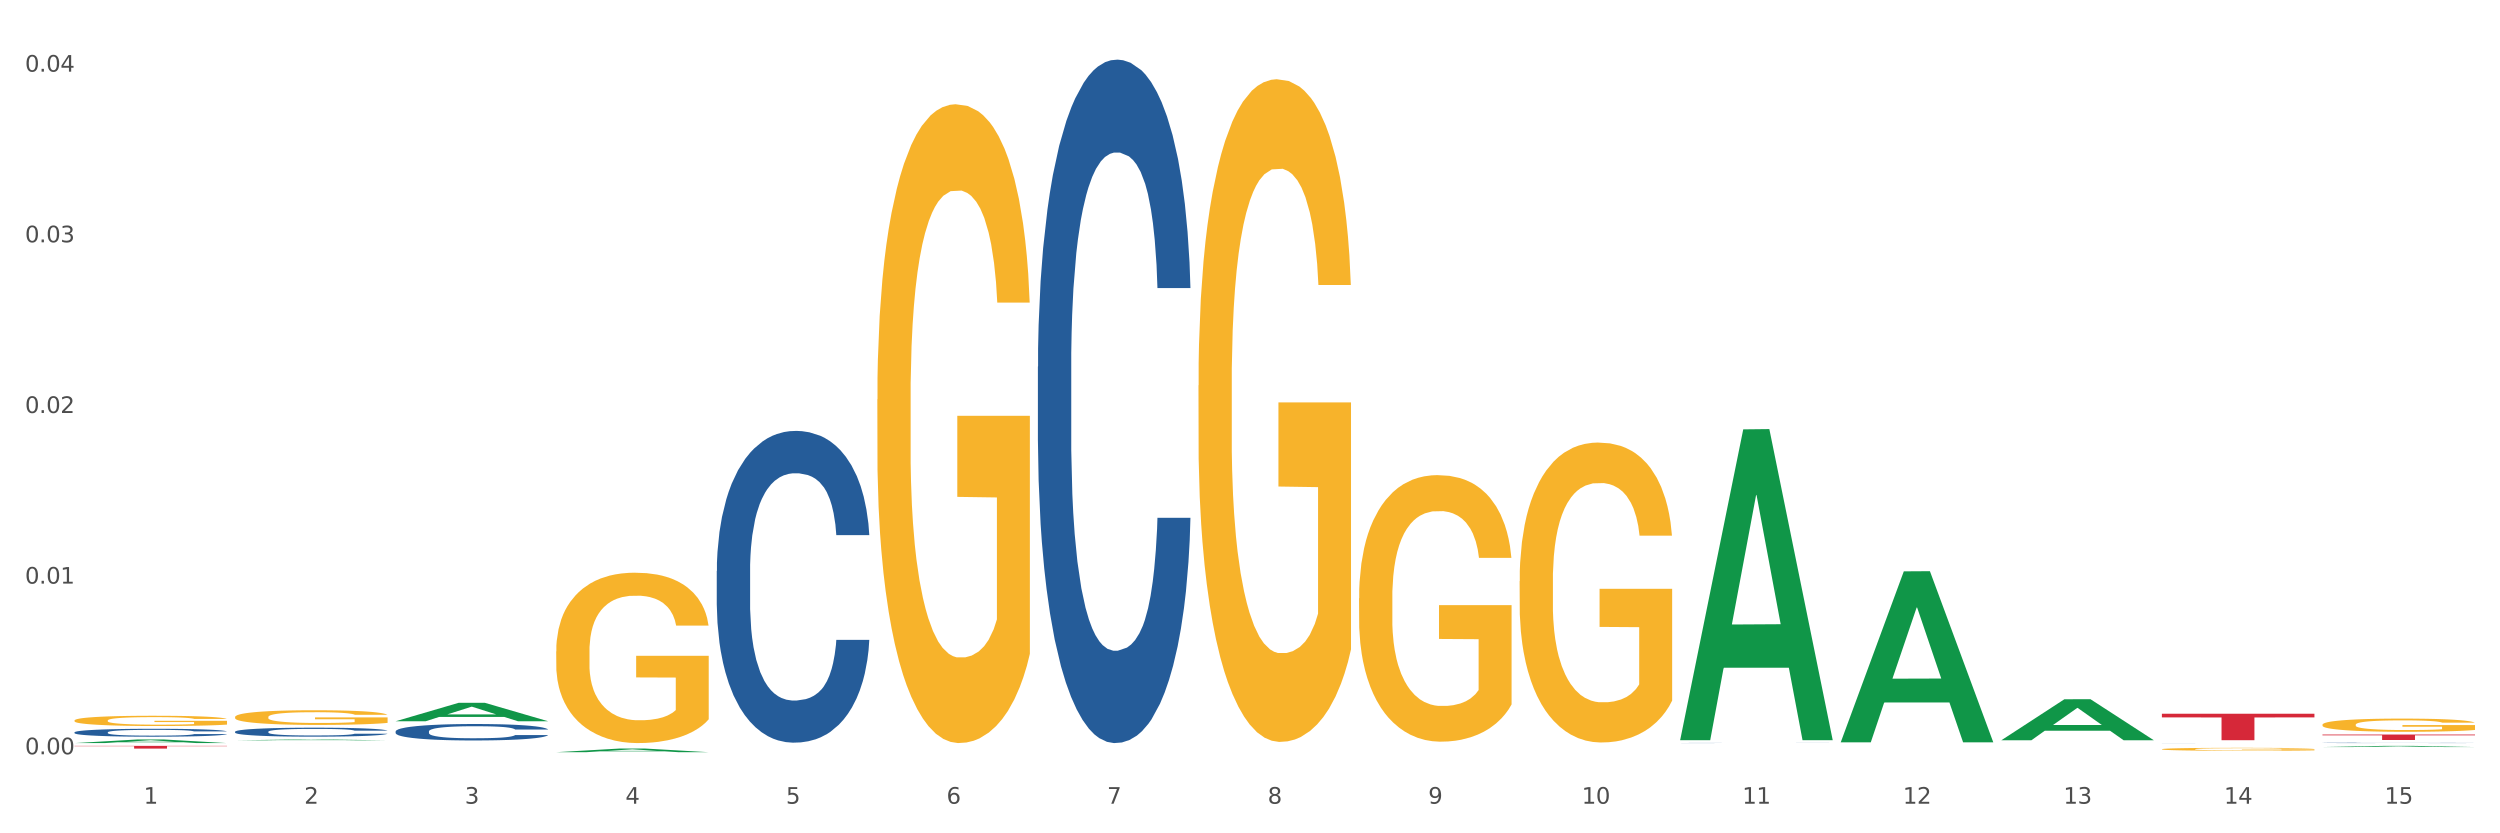 <?xml version="1.0" encoding="utf-8" standalone="no"?>
<!DOCTYPE svg PUBLIC "-//W3C//DTD SVG 1.1//EN"
  "http://www.w3.org/Graphics/SVG/1.1/DTD/svg11.dtd">
<svg xmlns:xlink="http://www.w3.org/1999/xlink" width="1080pt" height="360pt" viewBox="0 0 1080 360" xmlns="http://www.w3.org/2000/svg" version="1.1">
 <rect x="0" y="0" width="1080" height="360" fill="#333333" stroke="none"/>
 <defs>
  <style type="text/css">*{stroke-linejoin: round; stroke-linecap: butt}</style>
 </defs>
 <g id="figure_1">
  <g id="patch_1">
   <path d="M 0 360 
L 1080 360 
L 1080 0 
L 0 0 
z
" style="fill: #ffffff; stroke: #ffffff; stroke-linejoin: miter"/>
  </g>
  <g id="axes_1">
   <g id="matplotlib.axis_1">
    <g id="xtick_1">
     <g id="text_1">
      <!-- 1 -->
      <g style="fill: #4d4d4d" transform="translate(62.07 347.204) scale(0.096 -0.096)">
       <defs>
        <path id="DejaVuSans-31" d="M 794 531 
L 1825 531 
L 1825 4091 
L 703 3866 
L 703 4441 
L 1819 4666 
L 2450 4666 
L 2450 531 
L 3481 531 
L 3481 0 
L 794 0 
L 794 531 
z
" transform="scale(0.016)"/>
       </defs>
       <use xlink:href="#DejaVuSans-31"/>
      </g>
     </g>
    </g>
    <g id="xtick_2">
     <g id="text_2">
      <!-- 2 -->
      <g style="fill: #4d4d4d" transform="translate(131.436 347.204) scale(0.096 -0.096)">
       <defs>
        <path id="DejaVuSans-32" d="M 1228 531 
L 3431 531 
L 3431 0 
L 469 0 
L 469 531 
Q 828 903 1448 1529 
Q 2069 2156 2228 2338 
Q 2531 2678 2651 2914 
Q 2772 3150 2772 3378 
Q 2772 3750 2511 3984 
Q 2250 4219 1831 4219 
Q 1534 4219 1204 4116 
Q 875 4013 500 3803 
L 500 4441 
Q 881 4594 1212 4672 
Q 1544 4750 1819 4750 
Q 2544 4750 2975 4387 
Q 3406 4025 3406 3419 
Q 3406 3131 3298 2873 
Q 3191 2616 2906 2266 
Q 2828 2175 2409 1742 
Q 1991 1309 1228 531 
z
" transform="scale(0.016)"/>
       </defs>
       <use xlink:href="#DejaVuSans-32"/>
      </g>
     </g>
    </g>
    <g id="xtick_3">
     <g id="text_3">
      <!-- 3 -->
      <g style="fill: #4d4d4d" transform="translate(200.802 347.204) scale(0.096 -0.096)">
       <defs>
        <path id="DejaVuSans-33" d="M 2597 2516 
Q 3050 2419 3304 2112 
Q 3559 1806 3559 1356 
Q 3559 666 3084 287 
Q 2609 -91 1734 -91 
Q 1441 -91 1130 -33 
Q 819 25 488 141 
L 488 750 
Q 750 597 1062 519 
Q 1375 441 1716 441 
Q 2309 441 2620 675 
Q 2931 909 2931 1356 
Q 2931 1769 2642 2001 
Q 2353 2234 1838 2234 
L 1294 2234 
L 1294 2753 
L 1863 2753 
Q 2328 2753 2575 2939 
Q 2822 3125 2822 3475 
Q 2822 3834 2567 4026 
Q 2313 4219 1838 4219 
Q 1578 4219 1281 4162 
Q 984 4106 628 3988 
L 628 4550 
Q 988 4650 1302 4700 
Q 1616 4750 1894 4750 
Q 2613 4750 3031 4423 
Q 3450 4097 3450 3541 
Q 3450 3153 3228 2886 
Q 3006 2619 2597 2516 
z
" transform="scale(0.016)"/>
       </defs>
       <use xlink:href="#DejaVuSans-33"/>
      </g>
     </g>
    </g>
    <g id="xtick_4">
     <g id="text_4">
      <!-- 4 -->
      <g style="fill: #4d4d4d" transform="translate(270.169 347.204) scale(0.096 -0.096)">
       <defs>
        <path id="DejaVuSans-34" d="M 2419 4116 
L 825 1625 
L 2419 1625 
L 2419 4116 
z
M 2253 4666 
L 3047 4666 
L 3047 1625 
L 3713 1625 
L 3713 1100 
L 3047 1100 
L 3047 0 
L 2419 0 
L 2419 1100 
L 313 1100 
L 313 1709 
L 2253 4666 
z
" transform="scale(0.016)"/>
       </defs>
       <use xlink:href="#DejaVuSans-34"/>
      </g>
     </g>
    </g>
    <g id="xtick_5">
     <g id="text_5">
      <!-- 5 -->
      <g style="fill: #4d4d4d" transform="translate(339.535 347.204) scale(0.096 -0.096)">
       <defs>
        <path id="DejaVuSans-35" d="M 691 4666 
L 3169 4666 
L 3169 4134 
L 1269 4134 
L 1269 2991 
Q 1406 3038 1543 3061 
Q 1681 3084 1819 3084 
Q 2600 3084 3056 2656 
Q 3513 2228 3513 1497 
Q 3513 744 3044 326 
Q 2575 -91 1722 -91 
Q 1428 -91 1123 -41 
Q 819 9 494 109 
L 494 744 
Q 775 591 1075 516 
Q 1375 441 1709 441 
Q 2250 441 2565 725 
Q 2881 1009 2881 1497 
Q 2881 1984 2565 2268 
Q 2250 2553 1709 2553 
Q 1456 2553 1204 2497 
Q 953 2441 691 2322 
L 691 4666 
z
" transform="scale(0.016)"/>
       </defs>
       <use xlink:href="#DejaVuSans-35"/>
      </g>
     </g>
    </g>
    <g id="xtick_6">
     <g id="text_6">
      <!-- 6 -->
      <g style="fill: #4d4d4d" transform="translate(408.901 347.204) scale(0.096 -0.096)">
       <defs>
        <path id="DejaVuSans-36" d="M 2113 2584 
Q 1688 2584 1439 2293 
Q 1191 2003 1191 1497 
Q 1191 994 1439 701 
Q 1688 409 2113 409 
Q 2538 409 2786 701 
Q 3034 994 3034 1497 
Q 3034 2003 2786 2293 
Q 2538 2584 2113 2584 
z
M 3366 4563 
L 3366 3988 
Q 3128 4100 2886 4159 
Q 2644 4219 2406 4219 
Q 1781 4219 1451 3797 
Q 1122 3375 1075 2522 
Q 1259 2794 1537 2939 
Q 1816 3084 2150 3084 
Q 2853 3084 3261 2657 
Q 3669 2231 3669 1497 
Q 3669 778 3244 343 
Q 2819 -91 2113 -91 
Q 1303 -91 875 529 
Q 447 1150 447 2328 
Q 447 3434 972 4092 
Q 1497 4750 2381 4750 
Q 2619 4750 2861 4703 
Q 3103 4656 3366 4563 
z
" transform="scale(0.016)"/>
       </defs>
       <use xlink:href="#DejaVuSans-36"/>
      </g>
     </g>
    </g>
    <g id="xtick_7">
     <g id="text_7">
      <!-- 7 -->
      <g style="fill: #4d4d4d" transform="translate(478.267 347.204) scale(0.096 -0.096)">
       <defs>
        <path id="DejaVuSans-37" d="M 525 4666 
L 3525 4666 
L 3525 4397 
L 1831 0 
L 1172 0 
L 2766 4134 
L 525 4134 
L 525 4666 
z
" transform="scale(0.016)"/>
       </defs>
       <use xlink:href="#DejaVuSans-37"/>
      </g>
     </g>
    </g>
    <g id="xtick_8">
     <g id="text_8">
      <!-- 8 -->
      <g style="fill: #4d4d4d" transform="translate(547.634 347.204) scale(0.096 -0.096)">
       <defs>
        <path id="DejaVuSans-38" d="M 2034 2216 
Q 1584 2216 1326 1975 
Q 1069 1734 1069 1313 
Q 1069 891 1326 650 
Q 1584 409 2034 409 
Q 2484 409 2743 651 
Q 3003 894 3003 1313 
Q 3003 1734 2745 1975 
Q 2488 2216 2034 2216 
z
M 1403 2484 
Q 997 2584 770 2862 
Q 544 3141 544 3541 
Q 544 4100 942 4425 
Q 1341 4750 2034 4750 
Q 2731 4750 3128 4425 
Q 3525 4100 3525 3541 
Q 3525 3141 3298 2862 
Q 3072 2584 2669 2484 
Q 3125 2378 3379 2068 
Q 3634 1759 3634 1313 
Q 3634 634 3220 271 
Q 2806 -91 2034 -91 
Q 1263 -91 848 271 
Q 434 634 434 1313 
Q 434 1759 690 2068 
Q 947 2378 1403 2484 
z
M 1172 3481 
Q 1172 3119 1398 2916 
Q 1625 2713 2034 2713 
Q 2441 2713 2670 2916 
Q 2900 3119 2900 3481 
Q 2900 3844 2670 4047 
Q 2441 4250 2034 4250 
Q 1625 4250 1398 4047 
Q 1172 3844 1172 3481 
z
" transform="scale(0.016)"/>
       </defs>
       <use xlink:href="#DejaVuSans-38"/>
      </g>
     </g>
    </g>
    <g id="xtick_9">
     <g id="text_9">
      <!-- 9 -->
      <g style="fill: #4d4d4d" transform="translate(617 347.204) scale(0.096 -0.096)">
       <defs>
        <path id="DejaVuSans-39" d="M 703 97 
L 703 672 
Q 941 559 1184 500 
Q 1428 441 1663 441 
Q 2288 441 2617 861 
Q 2947 1281 2994 2138 
Q 2813 1869 2534 1725 
Q 2256 1581 1919 1581 
Q 1219 1581 811 2004 
Q 403 2428 403 3163 
Q 403 3881 828 4315 
Q 1253 4750 1959 4750 
Q 2769 4750 3195 4129 
Q 3622 3509 3622 2328 
Q 3622 1225 3098 567 
Q 2575 -91 1691 -91 
Q 1453 -91 1209 -44 
Q 966 3 703 97 
z
M 1959 2075 
Q 2384 2075 2632 2365 
Q 2881 2656 2881 3163 
Q 2881 3666 2632 3958 
Q 2384 4250 1959 4250 
Q 1534 4250 1286 3958 
Q 1038 3666 1038 3163 
Q 1038 2656 1286 2365 
Q 1534 2075 1959 2075 
z
" transform="scale(0.016)"/>
       </defs>
       <use xlink:href="#DejaVuSans-39"/>
      </g>
     </g>
    </g>
    <g id="xtick_10">
     <g id="text_10">
      <!-- 10 -->
      <g style="fill: #4d4d4d" transform="translate(683.312 347.204) scale(0.096 -0.096)">
       <defs>
        <path id="DejaVuSans-30" d="M 2034 4250 
Q 1547 4250 1301 3770 
Q 1056 3291 1056 2328 
Q 1056 1369 1301 889 
Q 1547 409 2034 409 
Q 2525 409 2770 889 
Q 3016 1369 3016 2328 
Q 3016 3291 2770 3770 
Q 2525 4250 2034 4250 
z
M 2034 4750 
Q 2819 4750 3233 4129 
Q 3647 3509 3647 2328 
Q 3647 1150 3233 529 
Q 2819 -91 2034 -91 
Q 1250 -91 836 529 
Q 422 1150 422 2328 
Q 422 3509 836 4129 
Q 1250 4750 2034 4750 
z
" transform="scale(0.016)"/>
       </defs>
       <use xlink:href="#DejaVuSans-31"/>
       <use xlink:href="#DejaVuSans-30" transform="translate(63.623 0)"/>
      </g>
     </g>
    </g>
    <g id="xtick_11">
     <g id="text_11">
      <!-- 11 -->
      <g style="fill: #4d4d4d" transform="translate(752.678 347.204) scale(0.096 -0.096)">
       <use xlink:href="#DejaVuSans-31"/>
       <use xlink:href="#DejaVuSans-31" transform="translate(63.623 0)"/>
      </g>
     </g>
    </g>
    <g id="xtick_12">
     <g id="text_12">
      <!-- 12 -->
      <g style="fill: #4d4d4d" transform="translate(822.044 347.204) scale(0.096 -0.096)">
       <use xlink:href="#DejaVuSans-31"/>
       <use xlink:href="#DejaVuSans-32" transform="translate(63.623 0)"/>
      </g>
     </g>
    </g>
    <g id="xtick_13">
     <g id="text_13">
      <!-- 13 -->
      <g style="fill: #4d4d4d" transform="translate(891.411 347.204) scale(0.096 -0.096)">
       <use xlink:href="#DejaVuSans-31"/>
       <use xlink:href="#DejaVuSans-33" transform="translate(63.623 0)"/>
      </g>
     </g>
    </g>
    <g id="xtick_14">
     <g id="text_14">
      <!-- 14 -->
      <g style="fill: #4d4d4d" transform="translate(960.777 347.204) scale(0.096 -0.096)">
       <use xlink:href="#DejaVuSans-31"/>
       <use xlink:href="#DejaVuSans-34" transform="translate(63.623 0)"/>
      </g>
     </g>
    </g>
    <g id="xtick_15">
     <g id="text_15">
      <!-- 15 -->
      <g style="fill: #4d4d4d" transform="translate(1030.143 347.204) scale(0.096 -0.096)">
       <use xlink:href="#DejaVuSans-31"/>
       <use xlink:href="#DejaVuSans-35" transform="translate(63.623 0)"/>
      </g>
     </g>
    </g>
    <g id="xtick_16"/>
    <g id="xtick_17"/>
    <g id="xtick_18"/>
    <g id="xtick_19"/>
    <g id="xtick_20"/>
    <g id="xtick_21"/>
    <g id="xtick_22"/>
    <g id="xtick_23"/>
    <g id="xtick_24"/>
    <g id="xtick_25"/>
    <g id="xtick_26"/>
    <g id="xtick_27"/>
    <g id="xtick_28"/>
    <g id="xtick_29"/>
   </g>
   <g id="matplotlib.axis_2">
    <g id="ytick_1">
     <g id="text_16">
      <!-- 0.00 -->
      <g style="fill: #4d4d4d" transform="translate(10.8 325.851) scale(0.096 -0.096)">
       <defs>
        <path id="DejaVuSans-2e" d="M 684 794 
L 1344 794 
L 1344 0 
L 684 0 
L 684 794 
z
" transform="scale(0.016)"/>
       </defs>
       <use xlink:href="#DejaVuSans-30"/>
       <use xlink:href="#DejaVuSans-2e" transform="translate(63.623 0)"/>
       <use xlink:href="#DejaVuSans-30" transform="translate(95.41 0)"/>
       <use xlink:href="#DejaVuSans-30" transform="translate(159.033 0)"/>
      </g>
     </g>
    </g>
    <g id="ytick_2">
     <g id="text_17">
      <!-- 0.01 -->
      <g style="fill: #4d4d4d" transform="translate(10.8 252.128) scale(0.096 -0.096)">
       <use xlink:href="#DejaVuSans-30"/>
       <use xlink:href="#DejaVuSans-2e" transform="translate(63.623 0)"/>
       <use xlink:href="#DejaVuSans-30" transform="translate(95.41 0)"/>
       <use xlink:href="#DejaVuSans-31" transform="translate(159.033 0)"/>
      </g>
     </g>
    </g>
    <g id="ytick_3">
     <g id="text_18">
      <!-- 0.02 -->
      <g style="fill: #4d4d4d" transform="translate(10.8 178.405) scale(0.096 -0.096)">
       <use xlink:href="#DejaVuSans-30"/>
       <use xlink:href="#DejaVuSans-2e" transform="translate(63.623 0)"/>
       <use xlink:href="#DejaVuSans-30" transform="translate(95.41 0)"/>
       <use xlink:href="#DejaVuSans-32" transform="translate(159.033 0)"/>
      </g>
     </g>
    </g>
    <g id="ytick_4">
     <g id="text_19">
      <!-- 0.03 -->
      <g style="fill: #4d4d4d" transform="translate(10.8 104.682) scale(0.096 -0.096)">
       <use xlink:href="#DejaVuSans-30"/>
       <use xlink:href="#DejaVuSans-2e" transform="translate(63.623 0)"/>
       <use xlink:href="#DejaVuSans-30" transform="translate(95.41 0)"/>
       <use xlink:href="#DejaVuSans-33" transform="translate(159.033 0)"/>
      </g>
     </g>
    </g>
    <g id="ytick_5">
     <g id="text_20">
      <!-- 0.04 -->
      <g style="fill: #4d4d4d" transform="translate(10.8 30.958) scale(0.096 -0.096)">
       <use xlink:href="#DejaVuSans-30"/>
       <use xlink:href="#DejaVuSans-2e" transform="translate(63.623 0)"/>
       <use xlink:href="#DejaVuSans-30" transform="translate(95.41 0)"/>
       <use xlink:href="#DejaVuSans-34" transform="translate(159.033 0)"/>
      </g>
     </g>
    </g>
    <g id="ytick_6"/>
    <g id="ytick_7"/>
    <g id="ytick_8"/>
    <g id="ytick_9"/>
   </g>
   <g id="PolyCollection_1">
    <path d="M 32.175 321.015 
L 32.243 321.014 
L 59.417 319.445 
L 70.695 319.444 
L 98.073 321.018 
L 85.029 321.018 
L 79.119 320.651 
L 51.061 320.651 
L 50.857 320.657 
L 45.151 321.018 
L 32.175 321.018 
L 32.175 321.015 
L 54.594 320.433 
L 75.586 320.431 
L 65.192 319.779 
L 65.056 319.776 
L 64.92 319.781 
L 54.526 320.431 
L 54.594 320.433 
L 32.175 321.015 
z
" clip-path="url(#p428cc82f55)" style="fill: #109648"/>
    <path d="M 309.64 246.665 
L 309.718 246.542 
L 309.718 243.098 
L 309.951 238.424 
L 310.808 229.813 
L 311.899 223.294 
L 313.768 215.668 
L 314.781 212.47 
L 316.105 208.902 
L 318.831 203.121 
L 321.947 198.201 
L 324.128 195.495 
L 325.764 193.773 
L 329.425 190.698 
L 331.528 189.344 
L 333.709 188.237 
L 335.578 187.499 
L 338.694 186.638 
L 341.187 186.269 
L 344.069 186.146 
L 346.484 186.269 
L 349.677 186.761 
L 354.351 188.237 
L 356.142 189.098 
L 358.557 190.575 
L 361.05 192.543 
L 363.075 194.511 
L 365.412 197.34 
L 367.826 201.03 
L 370.163 205.704 
L 371.799 210.009 
L 373.123 214.561 
L 374.291 220.096 
L 375.148 226.123 
L 375.538 231.167 
L 361.283 231.167 
L 360.894 226.615 
L 360.115 221.695 
L 359.336 218.374 
L 358.479 215.668 
L 357.155 212.593 
L 355.987 210.625 
L 354.039 208.287 
L 352.248 206.811 
L 350.768 205.95 
L 348.976 205.212 
L 345.159 204.474 
L 342.433 204.474 
L 340.719 204.72 
L 338.616 205.335 
L 336.825 206.196 
L 334.722 207.672 
L 333.086 209.271 
L 331.45 211.363 
L 330.515 212.839 
L 329.113 215.545 
L 328.179 217.759 
L 326.932 221.572 
L 326.231 224.278 
L 324.985 231.29 
L 324.44 236.456 
L 324.206 240.023 
L 324.05 243.959 
L 324.05 263.148 
L 324.518 271.759 
L 324.907 275.449 
L 325.53 279.631 
L 326.699 285.043 
L 328.412 290.332 
L 330.204 294.146 
L 331.684 296.483 
L 333.086 298.205 
L 334.488 299.558 
L 336.202 300.788 
L 337.604 301.526 
L 339.707 302.264 
L 342.199 302.633 
L 344.147 302.633 
L 348.119 302.018 
L 349.911 301.403 
L 351.624 300.542 
L 353.494 299.189 
L 354.974 297.713 
L 355.831 296.606 
L 357.233 294.269 
L 358.323 291.809 
L 359.258 288.979 
L 359.881 286.519 
L 360.582 282.829 
L 361.127 278.647 
L 361.283 276.433 
L 375.538 276.433 
L 375.226 280.861 
L 374.681 285.166 
L 373.59 290.948 
L 372.734 294.269 
L 371.409 298.328 
L 370.007 301.772 
L 368.06 305.585 
L 366.268 308.414 
L 364.399 310.875 
L 362.374 313.089 
L 358.713 316.164 
L 357.389 317.025 
L 354.584 318.501 
L 352.403 319.362 
L 349.21 320.223 
L 345.938 320.715 
L 342.511 320.838 
L 339.473 320.592 
L 336.124 319.854 
L 334.021 319.116 
L 331.684 318.009 
L 328.957 316.287 
L 326.387 314.196 
L 323.972 311.736 
L 321.713 308.906 
L 319.61 305.708 
L 316.884 300.419 
L 314.859 295.253 
L 313.379 290.456 
L 312.366 286.396 
L 311.354 281.23 
L 310.808 277.663 
L 309.951 269.052 
L 309.64 261.057 
L 309.64 246.665 
z
" clip-path="url(#p428cc82f55)" style="fill: #255c99"/>
    <path d="M 170.907 315.965 
L 170.985 315.959 
L 170.985 315.777 
L 171.219 315.53 
L 172.076 315.076 
L 173.166 314.731 
L 175.036 314.329 
L 176.048 314.16 
L 177.373 313.972 
L 180.099 313.666 
L 183.215 313.407 
L 185.396 313.264 
L 187.031 313.173 
L 190.692 313.01 
L 192.796 312.939 
L 194.977 312.881 
L 196.846 312.842 
L 199.962 312.796 
L 202.454 312.777 
L 205.336 312.77 
L 207.751 312.777 
L 210.945 312.803 
L 215.618 312.881 
L 217.41 312.926 
L 219.825 313.004 
L 222.317 313.108 
L 224.342 313.212 
L 226.679 313.361 
L 229.094 313.556 
L 231.431 313.803 
L 233.066 314.03 
L 234.391 314.27 
L 235.559 314.563 
L 236.416 314.881 
L 236.805 315.147 
L 222.551 315.147 
L 222.161 314.907 
L 221.382 314.647 
L 220.604 314.472 
L 219.747 314.329 
L 218.422 314.166 
L 217.254 314.062 
L 215.307 313.939 
L 213.515 313.861 
L 212.035 313.816 
L 210.244 313.777 
L 206.427 313.738 
L 203.701 313.738 
L 201.987 313.751 
L 199.884 313.783 
L 198.092 313.829 
L 195.989 313.907 
L 194.353 313.991 
L 192.718 314.101 
L 191.783 314.179 
L 190.381 314.322 
L 189.446 314.439 
L 188.2 314.64 
L 187.499 314.783 
L 186.252 315.153 
L 185.707 315.426 
L 185.474 315.615 
L 185.318 315.822 
L 185.318 316.835 
L 185.785 317.29 
L 186.175 317.485 
L 186.798 317.706 
L 187.966 317.991 
L 189.68 318.271 
L 191.471 318.472 
L 192.951 318.595 
L 194.353 318.686 
L 195.755 318.758 
L 197.469 318.823 
L 198.871 318.862 
L 200.974 318.9 
L 203.467 318.92 
L 205.414 318.92 
L 209.387 318.887 
L 211.178 318.855 
L 212.892 318.81 
L 214.761 318.738 
L 216.241 318.66 
L 217.098 318.602 
L 218.5 318.478 
L 219.591 318.348 
L 220.526 318.199 
L 221.149 318.069 
L 221.85 317.874 
L 222.395 317.654 
L 222.551 317.537 
L 236.805 317.537 
L 236.494 317.771 
L 235.949 317.998 
L 234.858 318.303 
L 234.001 318.478 
L 232.677 318.693 
L 231.275 318.875 
L 229.328 319.076 
L 227.536 319.225 
L 225.667 319.355 
L 223.641 319.472 
L 219.98 319.634 
L 218.656 319.68 
L 215.852 319.758 
L 213.671 319.803 
L 210.477 319.849 
L 207.206 319.875 
L 203.779 319.881 
L 200.741 319.868 
L 197.391 319.829 
L 195.288 319.79 
L 192.951 319.732 
L 190.225 319.641 
L 187.655 319.53 
L 185.24 319.401 
L 182.981 319.251 
L 180.878 319.082 
L 178.152 318.803 
L 176.126 318.53 
L 174.646 318.277 
L 173.634 318.063 
L 172.621 317.79 
L 172.076 317.602 
L 171.219 317.147 
L 170.907 316.725 
L 170.907 315.965 
z
" clip-path="url(#p428cc82f55)" style="fill: #255c99"/>
    <path d="M 101.541 316.104 
L 101.619 316.1 
L 101.619 316.001 
L 101.853 315.866 
L 102.71 315.617 
L 103.8 315.428 
L 105.67 315.208 
L 106.682 315.116 
L 108.006 315.013 
L 110.733 314.846 
L 113.848 314.704 
L 116.029 314.625 
L 117.665 314.576 
L 121.326 314.487 
L 123.429 314.448 
L 125.61 314.416 
L 127.48 314.394 
L 130.595 314.37 
L 133.088 314.359 
L 135.97 314.355 
L 138.385 314.359 
L 141.578 314.373 
L 146.252 314.416 
L 148.044 314.441 
L 150.458 314.483 
L 152.951 314.54 
L 154.976 314.597 
L 157.313 314.679 
L 159.728 314.785 
L 162.064 314.92 
L 163.7 315.045 
L 165.024 315.176 
L 166.193 315.336 
L 167.05 315.51 
L 167.439 315.656 
L 153.185 315.656 
L 152.795 315.524 
L 152.016 315.382 
L 151.237 315.286 
L 150.38 315.208 
L 149.056 315.119 
L 147.888 315.062 
L 145.941 314.995 
L 144.149 314.952 
L 142.669 314.927 
L 140.877 314.906 
L 137.061 314.885 
L 134.334 314.885 
L 132.621 314.892 
L 130.518 314.91 
L 128.726 314.935 
L 126.623 314.977 
L 124.987 315.023 
L 123.351 315.084 
L 122.417 315.126 
L 121.015 315.205 
L 120.08 315.269 
L 118.834 315.379 
L 118.133 315.457 
L 116.886 315.659 
L 116.341 315.809 
L 116.107 315.912 
L 115.952 316.025 
L 115.952 316.58 
L 116.419 316.828 
L 116.808 316.935 
L 117.431 317.056 
L 118.6 317.212 
L 120.314 317.365 
L 122.105 317.475 
L 123.585 317.543 
L 124.987 317.592 
L 126.389 317.632 
L 128.103 317.667 
L 129.505 317.688 
L 131.608 317.71 
L 134.101 317.72 
L 136.048 317.72 
L 140.021 317.703 
L 141.812 317.685 
L 143.526 317.66 
L 145.395 317.621 
L 146.875 317.578 
L 147.732 317.546 
L 149.134 317.479 
L 150.225 317.408 
L 151.159 317.326 
L 151.783 317.255 
L 152.484 317.148 
L 153.029 317.027 
L 153.185 316.964 
L 167.439 316.964 
L 167.128 317.091 
L 166.582 317.216 
L 165.492 317.383 
L 164.635 317.479 
L 163.311 317.596 
L 161.909 317.695 
L 159.961 317.806 
L 158.17 317.887 
L 156.3 317.958 
L 154.275 318.022 
L 150.614 318.111 
L 149.29 318.136 
L 146.486 318.179 
L 144.305 318.204 
L 141.111 318.229 
L 137.84 318.243 
L 134.412 318.246 
L 131.374 318.239 
L 128.025 318.218 
L 125.922 318.197 
L 123.585 318.165 
L 120.859 318.115 
L 118.288 318.054 
L 115.874 317.983 
L 113.615 317.902 
L 111.512 317.809 
L 108.785 317.656 
L 106.76 317.507 
L 105.28 317.369 
L 104.267 317.251 
L 103.255 317.102 
L 102.71 316.999 
L 101.853 316.75 
L 101.541 316.519 
L 101.541 316.104 
z
" clip-path="url(#p428cc82f55)" style="fill: #255c99"/>
    <path d="M 32.175 316.371 
L 32.253 316.367 
L 32.253 316.28 
L 32.487 316.161 
L 33.343 315.942 
L 34.434 315.776 
L 36.303 315.582 
L 37.316 315.5 
L 38.64 315.41 
L 41.366 315.263 
L 44.482 315.137 
L 46.663 315.069 
L 48.299 315.025 
L 51.96 314.947 
L 54.063 314.912 
L 56.244 314.884 
L 58.114 314.865 
L 61.229 314.843 
L 63.722 314.834 
L 66.604 314.831 
L 69.019 314.834 
L 72.212 314.846 
L 76.886 314.884 
L 78.677 314.906 
L 81.092 314.943 
L 83.585 314.993 
L 85.61 315.044 
L 87.947 315.116 
L 90.361 315.209 
L 92.698 315.328 
L 94.334 315.438 
L 95.658 315.554 
L 96.827 315.695 
L 97.683 315.848 
L 98.073 315.976 
L 83.818 315.976 
L 83.429 315.86 
L 82.65 315.735 
L 81.871 315.651 
L 81.014 315.582 
L 79.69 315.504 
L 78.522 315.454 
L 76.574 315.394 
L 74.783 315.357 
L 73.303 315.335 
L 71.511 315.316 
L 67.694 315.297 
L 64.968 315.297 
L 63.255 315.303 
L 61.151 315.319 
L 59.36 315.341 
L 57.257 315.378 
L 55.621 315.419 
L 53.985 315.472 
L 53.05 315.51 
L 51.648 315.579 
L 50.714 315.635 
L 49.467 315.732 
L 48.766 315.801 
L 47.52 315.979 
L 46.975 316.111 
L 46.741 316.202 
L 46.585 316.302 
L 46.585 316.79 
L 47.053 317.009 
L 47.442 317.103 
L 48.065 317.209 
L 49.234 317.347 
L 50.947 317.482 
L 52.739 317.579 
L 54.219 317.638 
L 55.621 317.682 
L 57.023 317.716 
L 58.737 317.748 
L 60.139 317.766 
L 62.242 317.785 
L 64.734 317.795 
L 66.682 317.795 
L 70.654 317.779 
L 72.446 317.763 
L 74.16 317.741 
L 76.029 317.707 
L 77.509 317.669 
L 78.366 317.641 
L 79.768 317.582 
L 80.858 317.519 
L 81.793 317.447 
L 82.416 317.385 
L 83.117 317.291 
L 83.663 317.184 
L 83.818 317.128 
L 98.073 317.128 
L 97.761 317.241 
L 97.216 317.35 
L 96.126 317.497 
L 95.269 317.582 
L 93.945 317.685 
L 92.542 317.773 
L 90.595 317.87 
L 88.804 317.942 
L 86.934 318.004 
L 84.909 318.061 
L 81.248 318.139 
L 79.924 318.161 
L 77.12 318.198 
L 74.939 318.22 
L 71.745 318.242 
L 68.473 318.255 
L 65.046 318.258 
L 62.008 318.252 
L 58.659 318.233 
L 56.556 318.214 
L 54.219 318.186 
L 51.493 318.142 
L 48.922 318.089 
L 46.507 318.026 
L 44.248 317.954 
L 42.145 317.873 
L 39.419 317.738 
L 37.394 317.607 
L 35.914 317.485 
L 34.901 317.381 
L 33.889 317.25 
L 33.343 317.159 
L 32.487 316.94 
L 32.175 316.737 
L 32.175 316.371 
z
" clip-path="url(#p428cc82f55)" style="fill: #255c99"/>
    <path d="M 240.274 281.418 
L 240.351 281.351 
L 240.351 278.931 
L 240.507 276.847 
L 241.285 271.805 
L 242.452 267.638 
L 243.308 265.419 
L 244.164 263.604 
L 245.175 261.79 
L 246.42 259.907 
L 248.676 257.151 
L 250.077 255.74 
L 251.788 254.261 
L 254.9 252.11 
L 257.157 250.9 
L 259.491 249.891 
L 263.303 248.681 
L 265.793 248.144 
L 268.438 247.74 
L 271.628 247.471 
L 274.04 247.404 
L 279.33 247.606 
L 283.843 248.211 
L 286.021 248.681 
L 288.822 249.488 
L 290.3 250.026 
L 292.712 251.101 
L 295.202 252.513 
L 296.913 253.723 
L 299.481 256.009 
L 301.426 258.294 
L 303.215 261.117 
L 304.149 263.067 
L 304.849 264.882 
L 305.471 266.966 
L 306.094 270.259 
L 292.089 270.259 
L 291.545 267.907 
L 290.689 265.688 
L 289.444 263.537 
L 288.355 262.193 
L 286.488 260.512 
L 284.776 259.437 
L 282.987 258.63 
L 280.808 257.958 
L 279.097 257.622 
L 276.685 257.353 
L 271.939 257.42 
L 268.749 257.958 
L 266.571 258.63 
L 265.17 259.235 
L 263.925 259.907 
L 262.525 260.848 
L 260.891 262.26 
L 259.724 263.537 
L 258.557 265.151 
L 257.623 266.764 
L 256.768 268.646 
L 256.067 270.663 
L 255.523 272.747 
L 255.056 275.301 
L 254.667 279.536 
L 254.667 288.745 
L 254.823 290.829 
L 255.212 293.585 
L 255.678 295.669 
L 256.456 298.156 
L 257.157 299.837 
L 258.479 302.257 
L 259.957 304.273 
L 261.124 305.55 
L 262.291 306.626 
L 264.314 308.105 
L 266.571 309.315 
L 268.516 310.054 
L 271.161 310.726 
L 272.95 310.995 
L 274.506 311.13 
L 278.319 311.13 
L 281.042 310.928 
L 284.076 310.458 
L 286.41 309.853 
L 288.355 309.113 
L 290.533 307.903 
L 291.934 306.76 
L 291.934 292.711 
L 274.818 292.644 
L 274.818 283.3 
L 306.172 283.3 
L 306.172 310.726 
L 304.849 312.138 
L 303.371 313.415 
L 301.815 314.558 
L 299.481 315.97 
L 296.68 317.314 
L 294.19 318.255 
L 291.545 319.062 
L 288.433 319.801 
L 284.387 320.474 
L 281.897 320.742 
L 278.785 320.944 
L 275.129 321.011 
L 271.939 320.877 
L 268.827 320.541 
L 265.559 319.936 
L 262.369 319.062 
L 259.957 318.188 
L 257.546 317.112 
L 254.978 315.701 
L 252.955 314.356 
L 251.399 313.146 
L 249.688 311.6 
L 247.82 309.584 
L 246.42 307.769 
L 245.175 305.887 
L 243.853 303.467 
L 242.919 301.383 
L 241.985 298.761 
L 241.441 296.812 
L 240.818 293.787 
L 240.351 289.552 
L 240.274 281.418 
z
" clip-path="url(#p428cc82f55)" style="fill: #f7b32b"/>
    <path d="M 32.175 322.204 
L 98.073 322.204 
L 98.073 322.37 
L 72.151 322.371 
L 72.151 323.401 
L 57.941 323.401 
L 57.941 322.371 
L 32.175 322.37 
L 32.175 322.205 
L 32.175 322.204 
z
" clip-path="url(#p428cc82f55)" style="fill: #d62839"/>
    <path d="M 101.541 321.014 
L 167.439 321.014 
L 167.439 321.015 
L 141.517 321.015 
L 141.517 321.018 
L 127.307 321.018 
L 127.307 321.015 
L 101.541 321.015 
L 101.541 321.014 
L 101.541 321.014 
z
" clip-path="url(#p428cc82f55)" style="fill: #d62839"/>
    <path d="M 933.936 308.334 
L 999.834 308.334 
L 999.834 309.924 
L 973.912 309.935 
L 973.912 319.78 
L 959.702 319.78 
L 959.702 309.935 
L 933.936 309.924 
L 933.936 308.345 
L 933.936 308.334 
z
" clip-path="url(#p428cc82f55)" style="fill: #d62839"/>
    <path d="M 1003.302 317.326 
L 1069.2 317.326 
L 1069.2 317.652 
L 1043.278 317.654 
L 1043.278 319.672 
L 1029.068 319.672 
L 1029.068 317.654 
L 1003.302 317.652 
L 1003.302 317.328 
L 1003.302 317.326 
z
" clip-path="url(#p428cc82f55)" style="fill: #d62839"/>
    <path d="M 1003.302 313.07 
L 1003.38 313.065 
L 1003.38 312.878 
L 1003.535 312.716 
L 1004.314 312.325 
L 1005.481 312.002 
L 1006.336 311.83 
L 1007.192 311.689 
L 1008.204 311.549 
L 1009.448 311.403 
L 1011.705 311.189 
L 1013.105 311.08 
L 1014.817 310.965 
L 1017.929 310.798 
L 1020.185 310.704 
L 1022.519 310.626 
L 1026.331 310.532 
L 1028.821 310.491 
L 1031.466 310.459 
L 1034.656 310.438 
L 1037.068 310.433 
L 1042.358 310.449 
L 1046.871 310.496 
L 1049.049 310.532 
L 1051.85 310.595 
L 1053.328 310.636 
L 1055.74 310.72 
L 1058.23 310.829 
L 1059.942 310.923 
L 1062.509 311.1 
L 1064.454 311.278 
L 1066.244 311.496 
L 1067.177 311.648 
L 1067.877 311.788 
L 1068.5 311.95 
L 1069.122 312.205 
L 1055.118 312.205 
L 1054.573 312.023 
L 1053.717 311.851 
L 1052.473 311.684 
L 1051.383 311.58 
L 1049.516 311.45 
L 1047.805 311.366 
L 1046.015 311.304 
L 1043.837 311.252 
L 1042.125 311.225 
L 1039.713 311.205 
L 1034.967 311.21 
L 1031.777 311.252 
L 1029.599 311.304 
L 1028.199 311.351 
L 1026.954 311.403 
L 1025.553 311.476 
L 1023.919 311.585 
L 1022.752 311.684 
L 1021.585 311.809 
L 1020.652 311.934 
L 1019.796 312.08 
L 1019.096 312.237 
L 1018.551 312.398 
L 1018.084 312.596 
L 1017.695 312.925 
L 1017.695 313.639 
L 1017.851 313.8 
L 1018.24 314.014 
L 1018.707 314.175 
L 1019.485 314.368 
L 1020.185 314.499 
L 1021.508 314.686 
L 1022.986 314.843 
L 1024.153 314.942 
L 1025.32 315.025 
L 1027.343 315.14 
L 1029.599 315.233 
L 1031.544 315.291 
L 1034.189 315.343 
L 1035.979 315.364 
L 1037.535 315.374 
L 1041.347 315.374 
L 1044.07 315.359 
L 1047.104 315.322 
L 1049.438 315.275 
L 1051.383 315.218 
L 1053.562 315.124 
L 1054.962 315.035 
L 1054.962 313.946 
L 1037.846 313.941 
L 1037.846 313.216 
L 1069.2 313.216 
L 1069.2 315.343 
L 1067.877 315.452 
L 1066.399 315.551 
L 1064.843 315.64 
L 1062.509 315.749 
L 1059.708 315.854 
L 1057.219 315.927 
L 1054.573 315.989 
L 1051.461 316.047 
L 1047.416 316.099 
L 1044.926 316.12 
L 1041.814 316.135 
L 1038.157 316.14 
L 1034.967 316.13 
L 1031.855 316.104 
L 1028.588 316.057 
L 1025.398 315.989 
L 1022.986 315.921 
L 1020.574 315.838 
L 1018.007 315.729 
L 1015.984 315.624 
L 1014.428 315.531 
L 1012.716 315.411 
L 1010.849 315.254 
L 1009.448 315.114 
L 1008.204 314.968 
L 1006.881 314.78 
L 1005.947 314.618 
L 1005.014 314.415 
L 1004.469 314.264 
L 1003.847 314.029 
L 1003.38 313.701 
L 1003.302 313.07 
z
" clip-path="url(#p428cc82f55)" style="fill: #f7b32b"/>
    <path d="M 933.936 323.65 
L 934.014 323.649 
L 934.014 323.607 
L 934.169 323.571 
L 934.947 323.483 
L 936.114 323.411 
L 936.97 323.373 
L 937.826 323.341 
L 938.837 323.31 
L 940.082 323.277 
L 942.338 323.229 
L 943.739 323.205 
L 945.45 323.179 
L 948.563 323.142 
L 950.819 323.121 
L 953.153 323.104 
L 956.965 323.083 
L 959.455 323.073 
L 962.1 323.066 
L 965.29 323.062 
L 967.702 323.06 
L 972.992 323.064 
L 977.505 323.074 
L 979.683 323.083 
L 982.484 323.097 
L 983.962 323.106 
L 986.374 323.125 
L 988.864 323.149 
L 990.575 323.17 
L 993.143 323.21 
L 995.088 323.249 
L 996.877 323.298 
L 997.811 323.332 
L 998.511 323.363 
L 999.134 323.399 
L 999.756 323.457 
L 985.752 323.457 
L 985.207 323.416 
L 984.351 323.377 
L 983.106 323.34 
L 982.017 323.317 
L 980.15 323.288 
L 978.438 323.269 
L 976.649 323.255 
L 974.47 323.243 
L 972.759 323.238 
L 970.347 323.233 
L 965.601 323.234 
L 962.411 323.243 
L 960.233 323.255 
L 958.832 323.266 
L 957.588 323.277 
L 956.187 323.293 
L 954.553 323.318 
L 953.386 323.34 
L 952.219 323.368 
L 951.286 323.396 
L 950.43 323.429 
L 949.73 323.464 
L 949.185 323.5 
L 948.718 323.544 
L 948.329 323.617 
L 948.329 323.777 
L 948.485 323.813 
L 948.874 323.861 
L 949.341 323.897 
L 950.119 323.94 
L 950.819 323.969 
L 952.141 324.011 
L 953.62 324.046 
L 954.787 324.068 
L 955.954 324.087 
L 957.977 324.112 
L 960.233 324.133 
L 962.178 324.146 
L 964.823 324.158 
L 966.613 324.162 
L 968.169 324.165 
L 971.981 324.165 
L 974.704 324.161 
L 977.738 324.153 
L 980.072 324.143 
L 982.017 324.13 
L 984.196 324.109 
L 985.596 324.089 
L 985.596 323.846 
L 968.48 323.844 
L 968.48 323.682 
L 999.834 323.682 
L 999.834 324.158 
L 998.511 324.182 
L 997.033 324.204 
L 995.477 324.224 
L 993.143 324.249 
L 990.342 324.272 
L 987.852 324.288 
L 985.207 324.302 
L 982.095 324.315 
L 978.049 324.327 
L 975.56 324.331 
L 972.448 324.335 
L 968.791 324.336 
L 965.601 324.334 
L 962.489 324.328 
L 959.221 324.317 
L 956.032 324.302 
L 953.62 324.287 
L 951.208 324.268 
L 948.64 324.244 
L 946.618 324.221 
L 945.061 324.2 
L 943.35 324.173 
L 941.483 324.138 
L 940.082 324.106 
L 938.837 324.074 
L 937.515 324.032 
L 936.581 323.996 
L 935.648 323.95 
L 935.103 323.917 
L 934.48 323.864 
L 934.014 323.791 
L 933.936 323.65 
z
" clip-path="url(#p428cc82f55)" style="fill: #f7b32b"/>
    <path d="M 656.471 251.058 
L 656.549 250.94 
L 656.549 246.68 
L 656.704 243.011 
L 657.482 234.136 
L 658.649 226.799 
L 659.505 222.894 
L 660.361 219.699 
L 661.372 216.504 
L 662.617 213.19 
L 664.874 208.339 
L 666.274 205.853 
L 667.986 203.25 
L 671.098 199.463 
L 673.354 197.333 
L 675.688 195.558 
L 679.5 193.428 
L 681.99 192.481 
L 684.635 191.771 
L 687.825 191.298 
L 690.237 191.18 
L 695.527 191.535 
L 700.04 192.6 
L 702.218 193.428 
L 705.019 194.848 
L 706.497 195.795 
L 708.909 197.688 
L 711.399 200.173 
L 713.111 202.303 
L 715.678 206.327 
L 717.623 210.35 
L 719.412 215.32 
L 720.346 218.752 
L 721.046 221.947 
L 721.669 225.616 
L 722.291 231.414 
L 708.287 231.414 
L 707.742 227.273 
L 706.886 223.367 
L 705.642 219.581 
L 704.552 217.214 
L 702.685 214.255 
L 700.973 212.362 
L 699.184 210.942 
L 697.006 209.759 
L 695.294 209.167 
L 692.882 208.694 
L 688.136 208.812 
L 684.946 209.759 
L 682.768 210.942 
L 681.367 212.007 
L 680.123 213.19 
L 678.722 214.847 
L 677.088 217.332 
L 675.921 219.581 
L 674.754 222.421 
L 673.821 225.261 
L 672.965 228.574 
L 672.265 232.124 
L 671.72 235.793 
L 671.253 240.29 
L 670.864 247.745 
L 670.864 263.957 
L 671.02 267.626 
L 671.409 272.477 
L 671.876 276.146 
L 672.654 280.524 
L 673.354 283.483 
L 674.677 287.743 
L 676.155 291.293 
L 677.322 293.541 
L 678.489 295.435 
L 680.512 298.038 
L 682.768 300.168 
L 684.713 301.47 
L 687.358 302.653 
L 689.148 303.127 
L 690.704 303.363 
L 694.516 303.363 
L 697.239 303.008 
L 700.273 302.18 
L 702.607 301.115 
L 704.552 299.813 
L 706.731 297.683 
L 708.131 295.672 
L 708.131 270.939 
L 691.015 270.821 
L 691.015 254.372 
L 722.369 254.372 
L 722.369 302.653 
L 721.046 305.139 
L 719.568 307.387 
L 718.012 309.399 
L 715.678 311.884 
L 712.877 314.251 
L 710.387 315.907 
L 707.742 317.327 
L 704.63 318.629 
L 700.584 319.812 
L 698.095 320.286 
L 694.983 320.641 
L 691.326 320.759 
L 688.136 320.522 
L 685.024 319.931 
L 681.756 318.866 
L 678.567 317.327 
L 676.155 315.789 
L 673.743 313.896 
L 671.175 311.41 
L 669.153 309.044 
L 667.597 306.914 
L 665.885 304.192 
L 664.018 300.642 
L 662.617 297.447 
L 661.372 294.133 
L 660.05 289.873 
L 659.116 286.205 
L 658.183 281.589 
L 657.638 278.158 
L 657.016 272.832 
L 656.549 265.377 
L 656.471 251.058 
z
" clip-path="url(#p428cc82f55)" style="fill: #f7b32b"/>
    <path d="M 587.105 258.463 
L 587.183 258.358 
L 587.183 254.572 
L 587.338 251.312 
L 588.116 243.424 
L 589.283 236.904 
L 590.139 233.433 
L 590.995 230.593 
L 592.006 227.754 
L 593.251 224.809 
L 595.507 220.497 
L 596.908 218.289 
L 598.619 215.975 
L 601.731 212.609 
L 603.988 210.716 
L 606.322 209.139 
L 610.134 207.246 
L 612.624 206.405 
L 615.269 205.774 
L 618.459 205.353 
L 620.871 205.248 
L 626.161 205.563 
L 630.674 206.51 
L 632.852 207.246 
L 635.653 208.508 
L 637.131 209.349 
L 639.543 211.032 
L 642.033 213.241 
L 643.744 215.134 
L 646.312 218.709 
L 648.257 222.285 
L 650.046 226.702 
L 650.98 229.752 
L 651.68 232.592 
L 652.302 235.852 
L 652.925 241.005 
L 638.921 241.005 
L 638.376 237.324 
L 637.52 233.854 
L 636.275 230.488 
L 635.186 228.385 
L 633.319 225.756 
L 631.607 224.073 
L 629.818 222.811 
L 627.639 221.759 
L 625.928 221.233 
L 623.516 220.813 
L 618.77 220.918 
L 615.58 221.759 
L 613.402 222.811 
L 612.001 223.757 
L 610.756 224.809 
L 609.356 226.281 
L 607.722 228.49 
L 606.555 230.488 
L 605.388 233.012 
L 604.455 235.536 
L 603.599 238.481 
L 602.898 241.636 
L 602.354 244.896 
L 601.887 248.893 
L 601.498 255.518 
L 601.498 269.927 
L 601.654 273.187 
L 602.043 277.499 
L 602.509 280.759 
L 603.287 284.65 
L 603.988 287.279 
L 605.31 291.066 
L 606.789 294.221 
L 607.956 296.219 
L 609.123 297.902 
L 611.145 300.215 
L 613.402 302.108 
L 615.347 303.265 
L 617.992 304.317 
L 619.781 304.738 
L 621.337 304.948 
L 625.15 304.948 
L 627.873 304.632 
L 630.907 303.896 
L 633.241 302.95 
L 635.186 301.793 
L 637.365 299.9 
L 638.765 298.112 
L 638.765 276.132 
L 621.649 276.026 
L 621.649 261.408 
L 653.003 261.408 
L 653.003 304.317 
L 651.68 306.525 
L 650.202 308.524 
L 648.646 310.311 
L 646.312 312.52 
L 643.511 314.623 
L 641.021 316.096 
L 638.376 317.358 
L 635.264 318.515 
L 631.218 319.566 
L 628.729 319.987 
L 625.617 320.303 
L 621.96 320.408 
L 618.77 320.197 
L 615.658 319.671 
L 612.39 318.725 
L 609.2 317.358 
L 606.789 315.991 
L 604.377 314.308 
L 601.809 312.099 
L 599.786 309.996 
L 598.23 308.103 
L 596.519 305.684 
L 594.652 302.529 
L 593.251 299.689 
L 592.006 296.745 
L 590.684 292.959 
L 589.75 289.698 
L 588.816 285.597 
L 588.272 282.547 
L 587.649 277.814 
L 587.183 271.189 
L 587.105 258.463 
z
" clip-path="url(#p428cc82f55)" style="fill: #f7b32b"/>
    <path d="M 517.739 166.519 
L 517.816 166.257 
L 517.816 156.845 
L 517.972 148.739 
L 518.75 129.13 
L 519.917 112.92 
L 520.773 104.291 
L 521.629 97.232 
L 522.64 90.173 
L 523.885 82.852 
L 526.141 72.132 
L 527.542 66.641 
L 529.253 60.889 
L 532.365 52.523 
L 534.621 47.816 
L 536.956 43.894 
L 540.768 39.188 
L 543.257 37.096 
L 545.903 35.528 
L 549.093 34.482 
L 551.504 34.22 
L 556.795 35.005 
L 561.307 37.358 
L 563.486 39.188 
L 566.287 42.326 
L 567.765 44.417 
L 570.177 48.601 
L 572.666 54.091 
L 574.378 58.798 
L 576.946 67.687 
L 578.891 76.577 
L 580.68 87.558 
L 581.614 95.14 
L 582.314 102.2 
L 582.936 110.305 
L 583.559 123.116 
L 569.554 123.116 
L 569.01 113.965 
L 568.154 105.337 
L 566.909 96.971 
L 565.82 91.741 
L 563.953 85.205 
L 562.241 81.022 
L 560.452 77.884 
L 558.273 75.269 
L 556.562 73.962 
L 554.15 72.916 
L 549.404 73.178 
L 546.214 75.269 
L 544.035 77.884 
L 542.635 80.237 
L 541.39 82.852 
L 539.99 86.512 
L 538.356 92.003 
L 537.189 96.971 
L 536.022 103.246 
L 535.088 109.521 
L 534.232 116.841 
L 533.532 124.685 
L 532.988 132.79 
L 532.521 142.726 
L 532.132 159.198 
L 532.132 195.018 
L 532.287 203.123 
L 532.676 213.843 
L 533.143 221.948 
L 533.921 231.622 
L 534.621 238.158 
L 535.944 247.571 
L 537.422 255.415 
L 538.589 260.382 
L 539.756 264.566 
L 541.779 270.318 
L 544.035 275.024 
L 545.981 277.9 
L 548.626 280.515 
L 550.415 281.56 
L 551.971 282.083 
L 555.784 282.083 
L 558.507 281.299 
L 561.541 279.469 
L 563.875 277.116 
L 565.82 274.24 
L 567.998 269.533 
L 569.399 265.089 
L 569.399 210.444 
L 552.282 210.182 
L 552.282 173.839 
L 583.636 173.839 
L 583.636 280.515 
L 582.314 286.005 
L 580.836 290.973 
L 579.28 295.418 
L 576.946 300.908 
L 574.145 306.138 
L 571.655 309.798 
L 569.01 312.936 
L 565.898 315.812 
L 561.852 318.426 
L 559.362 319.472 
L 556.25 320.256 
L 552.594 320.518 
L 549.404 319.995 
L 546.292 318.688 
L 543.024 316.335 
L 539.834 312.936 
L 537.422 309.537 
L 535.01 305.353 
L 532.443 299.863 
L 530.42 294.633 
L 528.864 289.927 
L 527.153 283.914 
L 525.285 276.07 
L 523.885 269.01 
L 522.64 261.69 
L 521.317 252.277 
L 520.384 244.172 
L 519.45 233.975 
L 518.906 226.393 
L 518.283 214.627 
L 517.816 198.155 
L 517.739 166.519 
z
" clip-path="url(#p428cc82f55)" style="fill: #f7b32b"/>
    <path d="M 379.006 172.558 
L 379.084 172.306 
L 379.084 163.233 
L 379.24 155.419 
L 380.018 136.516 
L 381.185 120.89 
L 382.04 112.573 
L 382.896 105.768 
L 383.908 98.963 
L 385.152 91.906 
L 387.409 81.572 
L 388.809 76.279 
L 390.521 70.734 
L 393.633 62.669 
L 395.889 58.132 
L 398.223 54.352 
L 402.035 49.815 
L 404.525 47.799 
L 407.17 46.287 
L 410.36 45.278 
L 412.772 45.026 
L 418.062 45.782 
L 422.575 48.051 
L 424.753 49.815 
L 427.554 52.84 
L 429.032 54.856 
L 431.444 58.888 
L 433.934 64.181 
L 435.646 68.718 
L 438.213 77.287 
L 440.158 85.857 
L 441.948 96.442 
L 442.881 103.751 
L 443.581 110.556 
L 444.204 118.37 
L 444.826 130.72 
L 430.822 130.72 
L 430.277 121.898 
L 429.422 113.581 
L 428.177 105.516 
L 427.087 100.475 
L 425.22 94.174 
L 423.509 90.141 
L 421.719 87.117 
L 419.541 84.596 
L 417.829 83.336 
L 415.417 82.328 
L 410.671 82.58 
L 407.481 84.596 
L 405.303 87.117 
L 403.903 89.385 
L 402.658 91.906 
L 401.257 95.434 
L 399.624 100.727 
L 398.456 105.516 
L 397.289 111.565 
L 396.356 117.614 
L 395.5 124.671 
L 394.8 132.232 
L 394.255 140.045 
L 393.788 149.622 
L 393.399 165.501 
L 393.399 200.03 
L 393.555 207.843 
L 393.944 218.177 
L 394.411 225.99 
L 395.189 235.316 
L 395.889 241.617 
L 397.212 250.69 
L 398.69 258.251 
L 399.857 263.04 
L 401.024 267.073 
L 403.047 272.617 
L 405.303 277.154 
L 407.248 279.927 
L 409.893 282.447 
L 411.683 283.455 
L 413.239 283.959 
L 417.051 283.959 
L 419.774 283.203 
L 422.808 281.439 
L 425.142 279.17 
L 427.087 276.398 
L 429.266 271.861 
L 430.666 267.577 
L 430.666 214.901 
L 413.55 214.648 
L 413.55 179.615 
L 444.904 179.615 
L 444.904 282.447 
L 443.581 287.74 
L 442.103 292.528 
L 440.547 296.813 
L 438.213 302.106 
L 435.412 307.147 
L 432.923 310.675 
L 430.277 313.7 
L 427.165 316.472 
L 423.12 318.993 
L 420.63 320.001 
L 417.518 320.757 
L 413.861 321.009 
L 410.671 320.505 
L 407.559 319.245 
L 404.292 316.976 
L 401.102 313.7 
L 398.69 310.423 
L 396.278 306.391 
L 393.711 301.098 
L 391.688 296.057 
L 390.132 291.52 
L 388.42 285.723 
L 386.553 278.162 
L 385.152 271.357 
L 383.908 264.3 
L 382.585 255.227 
L 381.651 247.414 
L 380.718 237.584 
L 380.173 230.275 
L 379.551 218.933 
L 379.084 203.055 
L 379.006 172.558 
z
" clip-path="url(#p428cc82f55)" style="fill: #f7b32b"/>
    <path d="M 448.372 158.424 
L 448.45 158.154 
L 448.45 150.604 
L 448.684 140.358 
L 449.541 121.483 
L 450.631 107.192 
L 452.501 90.474 
L 453.513 83.463 
L 454.837 75.643 
L 457.564 62.97 
L 460.679 52.184 
L 462.861 46.252 
L 464.496 42.477 
L 468.157 35.736 
L 470.26 32.77 
L 472.441 30.343 
L 474.311 28.726 
L 477.427 26.838 
L 479.919 26.029 
L 482.801 25.759 
L 485.216 26.029 
L 488.41 27.108 
L 493.083 30.343 
L 494.875 32.231 
L 497.289 35.467 
L 499.782 39.781 
L 501.807 44.095 
L 504.144 50.297 
L 506.559 58.386 
L 508.896 68.633 
L 510.531 78.07 
L 511.856 88.047 
L 513.024 100.181 
L 513.881 113.393 
L 514.27 124.449 
L 500.016 124.449 
L 499.626 114.472 
L 498.847 103.686 
L 498.068 96.406 
L 497.212 90.474 
L 495.887 83.733 
L 494.719 79.418 
L 492.772 74.295 
L 490.98 71.059 
L 489.5 69.172 
L 487.709 67.554 
L 483.892 65.936 
L 481.165 65.936 
L 479.452 66.476 
L 477.349 67.824 
L 475.557 69.711 
L 473.454 72.947 
L 471.818 76.452 
L 470.183 81.036 
L 469.248 84.272 
L 467.846 90.204 
L 466.911 95.058 
L 465.665 103.417 
L 464.964 109.349 
L 463.717 124.718 
L 463.172 136.043 
L 462.938 143.863 
L 462.783 152.492 
L 462.783 194.556 
L 463.25 213.431 
L 463.639 221.52 
L 464.263 230.688 
L 465.431 242.552 
L 467.145 254.147 
L 468.936 262.506 
L 470.416 267.629 
L 471.818 271.404 
L 473.22 274.37 
L 474.934 277.066 
L 476.336 278.684 
L 478.439 280.302 
L 480.932 281.111 
L 482.879 281.111 
L 486.852 279.763 
L 488.643 278.415 
L 490.357 276.527 
L 492.226 273.561 
L 493.706 270.325 
L 494.563 267.899 
L 495.965 262.775 
L 497.056 257.382 
L 497.99 251.181 
L 498.614 245.788 
L 499.315 237.699 
L 499.86 228.531 
L 500.016 223.677 
L 514.27 223.677 
L 513.959 233.384 
L 513.413 242.822 
L 512.323 255.495 
L 511.466 262.775 
L 510.142 271.674 
L 508.74 279.224 
L 506.792 287.582 
L 505.001 293.784 
L 503.131 299.177 
L 501.106 304.031 
L 497.445 310.772 
L 496.121 312.659 
L 493.317 315.895 
L 491.136 317.782 
L 487.942 319.67 
L 484.671 320.748 
L 481.243 321.018 
L 478.206 320.479 
L 474.856 318.861 
L 472.753 317.243 
L 470.416 314.816 
L 467.69 311.041 
L 465.119 306.457 
L 462.705 301.065 
L 460.446 294.863 
L 458.343 287.852 
L 455.616 276.257 
L 453.591 264.932 
L 452.111 254.416 
L 451.099 245.518 
L 450.086 234.193 
L 449.541 226.374 
L 448.684 207.499 
L 448.372 189.972 
L 448.372 158.424 
z
" clip-path="url(#p428cc82f55)" style="fill: #255c99"/>
    <path d="M 725.837 320.977 
L 725.915 320.977 
L 725.915 320.975 
L 726.149 320.972 
L 727.006 320.968 
L 728.096 320.964 
L 729.966 320.96 
L 730.978 320.958 
L 732.302 320.956 
L 735.029 320.953 
L 738.144 320.95 
L 740.325 320.949 
L 741.961 320.948 
L 745.622 320.946 
L 747.725 320.945 
L 749.906 320.945 
L 751.776 320.944 
L 754.891 320.944 
L 757.384 320.943 
L 760.266 320.943 
L 762.681 320.943 
L 765.874 320.944 
L 770.548 320.945 
L 772.34 320.945 
L 774.754 320.946 
L 777.247 320.947 
L 779.272 320.948 
L 781.609 320.95 
L 784.024 320.952 
L 786.36 320.954 
L 787.996 320.957 
L 789.32 320.959 
L 790.489 320.962 
L 791.346 320.966 
L 791.735 320.968 
L 777.481 320.968 
L 777.091 320.966 
L 776.312 320.963 
L 775.533 320.961 
L 774.676 320.96 
L 773.352 320.958 
L 772.184 320.957 
L 770.237 320.956 
L 768.445 320.955 
L 766.965 320.954 
L 765.173 320.954 
L 761.357 320.954 
L 758.63 320.954 
L 756.917 320.954 
L 754.814 320.954 
L 753.022 320.955 
L 750.919 320.955 
L 749.283 320.956 
L 747.647 320.957 
L 746.713 320.958 
L 745.311 320.96 
L 744.376 320.961 
L 743.13 320.963 
L 742.429 320.965 
L 741.182 320.968 
L 740.637 320.971 
L 740.403 320.973 
L 740.248 320.975 
L 740.248 320.986 
L 740.715 320.991 
L 741.104 320.993 
L 741.727 320.995 
L 742.896 320.998 
L 744.61 321.001 
L 746.401 321.003 
L 747.881 321.005 
L 749.283 321.006 
L 750.685 321.006 
L 752.399 321.007 
L 753.801 321.007 
L 755.904 321.008 
L 758.397 321.008 
L 760.344 321.008 
L 764.317 321.008 
L 766.108 321.007 
L 767.822 321.007 
L 769.691 321.006 
L 771.171 321.005 
L 772.028 321.005 
L 773.43 321.003 
L 774.521 321.002 
L 775.455 321 
L 776.079 320.999 
L 776.78 320.997 
L 777.325 320.995 
L 777.481 320.993 
L 791.735 320.993 
L 791.424 320.996 
L 790.878 320.998 
L 789.788 321.002 
L 788.931 321.003 
L 787.607 321.006 
L 786.205 321.008 
L 784.257 321.01 
L 782.466 321.011 
L 780.596 321.013 
L 778.571 321.014 
L 774.91 321.016 
L 773.586 321.016 
L 770.782 321.017 
L 768.601 321.017 
L 765.407 321.018 
L 762.136 321.018 
L 758.708 321.018 
L 755.67 321.018 
L 752.321 321.018 
L 750.218 321.017 
L 747.881 321.017 
L 745.155 321.016 
L 742.584 321.014 
L 740.17 321.013 
L 737.911 321.011 
L 735.808 321.01 
L 733.081 321.007 
L 731.056 321.004 
L 729.576 321.001 
L 728.563 320.999 
L 727.551 320.996 
L 727.006 320.994 
L 726.149 320.989 
L 725.837 320.985 
L 725.837 320.977 
z
" clip-path="url(#p428cc82f55)" style="fill: #255c99"/>
    <path d="M 32.175 311.258 
L 32.253 311.254 
L 32.253 311.108 
L 32.408 310.983 
L 33.186 310.679 
L 34.353 310.427 
L 35.209 310.294 
L 36.065 310.184 
L 37.076 310.075 
L 38.321 309.961 
L 40.578 309.795 
L 41.978 309.71 
L 43.69 309.621 
L 46.802 309.491 
L 49.058 309.418 
L 51.392 309.358 
L 55.204 309.285 
L 57.694 309.252 
L 60.339 309.228 
L 63.529 309.212 
L 65.941 309.208 
L 71.231 309.22 
L 75.744 309.256 
L 77.922 309.285 
L 80.723 309.333 
L 82.201 309.366 
L 84.613 309.431 
L 87.103 309.516 
L 88.815 309.589 
L 91.382 309.726 
L 93.327 309.864 
L 95.116 310.034 
L 96.05 310.152 
L 96.75 310.261 
L 97.373 310.387 
L 97.995 310.585 
L 83.991 310.585 
L 83.446 310.444 
L 82.59 310.31 
L 81.346 310.18 
L 80.256 310.099 
L 78.389 309.998 
L 76.677 309.933 
L 74.888 309.884 
L 72.71 309.844 
L 70.998 309.824 
L 68.586 309.807 
L 63.84 309.811 
L 60.65 309.844 
L 58.472 309.884 
L 57.071 309.921 
L 55.827 309.961 
L 54.426 310.018 
L 52.792 310.103 
L 51.625 310.18 
L 50.458 310.277 
L 49.525 310.375 
L 48.669 310.488 
L 47.969 310.61 
L 47.424 310.735 
L 46.957 310.889 
L 46.568 311.145 
L 46.568 311.7 
L 46.724 311.825 
L 47.113 311.992 
L 47.58 312.117 
L 48.358 312.267 
L 49.058 312.368 
L 50.381 312.514 
L 51.859 312.636 
L 53.026 312.713 
L 54.193 312.778 
L 56.216 312.867 
L 58.472 312.94 
L 60.417 312.984 
L 63.062 313.025 
L 64.852 313.041 
L 66.408 313.049 
L 70.22 313.049 
L 72.943 313.037 
L 75.977 313.009 
L 78.311 312.972 
L 80.256 312.928 
L 82.435 312.855 
L 83.835 312.786 
L 83.835 311.939 
L 66.719 311.935 
L 66.719 311.372 
L 98.073 311.372 
L 98.073 313.025 
L 96.75 313.11 
L 95.272 313.187 
L 93.716 313.256 
L 91.382 313.341 
L 88.581 313.422 
L 86.091 313.479 
L 83.446 313.527 
L 80.334 313.572 
L 76.288 313.613 
L 73.799 313.629 
L 70.687 313.641 
L 67.03 313.645 
L 63.84 313.637 
L 60.728 313.617 
L 57.461 313.58 
L 54.271 313.527 
L 51.859 313.475 
L 49.447 313.41 
L 46.879 313.325 
L 44.857 313.244 
L 43.301 313.171 
L 41.589 313.078 
L 39.722 312.956 
L 38.321 312.847 
L 37.076 312.733 
L 35.754 312.587 
L 34.82 312.462 
L 33.887 312.304 
L 33.342 312.186 
L 32.72 312.004 
L 32.253 311.748 
L 32.175 311.258 
z
" clip-path="url(#p428cc82f55)" style="fill: #f7b32b"/>
    <path d="M 1003.302 320.93 
L 1003.38 320.93 
L 1003.38 320.926 
L 1003.614 320.92 
L 1004.47 320.91 
L 1005.561 320.902 
L 1007.43 320.893 
L 1008.443 320.889 
L 1009.767 320.885 
L 1012.494 320.878 
L 1015.609 320.872 
L 1017.79 320.869 
L 1019.426 320.867 
L 1023.087 320.863 
L 1025.19 320.862 
L 1027.371 320.861 
L 1029.241 320.86 
L 1032.356 320.859 
L 1034.849 320.858 
L 1037.731 320.858 
L 1040.146 320.858 
L 1043.339 320.859 
L 1048.013 320.861 
L 1049.805 320.862 
L 1052.219 320.863 
L 1054.712 320.866 
L 1056.737 320.868 
L 1059.074 320.871 
L 1061.489 320.876 
L 1063.825 320.881 
L 1065.461 320.886 
L 1066.785 320.892 
L 1067.954 320.898 
L 1068.811 320.906 
L 1069.2 320.912 
L 1054.945 320.912 
L 1054.556 320.906 
L 1053.777 320.9 
L 1052.998 320.896 
L 1052.141 320.893 
L 1050.817 320.889 
L 1049.649 320.887 
L 1047.701 320.884 
L 1045.91 320.883 
L 1044.43 320.882 
L 1042.638 320.881 
L 1038.822 320.88 
L 1036.095 320.88 
L 1034.382 320.88 
L 1032.278 320.881 
L 1030.487 320.882 
L 1028.384 320.884 
L 1026.748 320.886 
L 1025.112 320.888 
L 1024.178 320.89 
L 1022.775 320.893 
L 1021.841 320.896 
L 1020.594 320.9 
L 1019.893 320.903 
L 1018.647 320.912 
L 1018.102 320.918 
L 1017.868 320.922 
L 1017.712 320.927 
L 1017.712 320.95 
L 1018.18 320.96 
L 1018.569 320.964 
L 1019.192 320.969 
L 1020.361 320.976 
L 1022.074 320.982 
L 1023.866 320.986 
L 1025.346 320.989 
L 1026.748 320.991 
L 1028.15 320.993 
L 1029.864 320.994 
L 1031.266 320.995 
L 1033.369 320.996 
L 1035.862 320.996 
L 1037.809 320.996 
L 1041.781 320.996 
L 1043.573 320.995 
L 1045.287 320.994 
L 1047.156 320.992 
L 1048.636 320.991 
L 1049.493 320.989 
L 1050.895 320.987 
L 1051.986 320.984 
L 1052.92 320.98 
L 1053.543 320.977 
L 1054.244 320.973 
L 1054.79 320.968 
L 1054.945 320.965 
L 1069.2 320.965 
L 1068.888 320.971 
L 1068.343 320.976 
L 1067.253 320.983 
L 1066.396 320.987 
L 1065.072 320.991 
L 1063.67 320.995 
L 1061.722 321 
L 1059.931 321.003 
L 1058.061 321.006 
L 1056.036 321.009 
L 1052.375 321.013 
L 1051.051 321.014 
L 1048.247 321.015 
L 1046.066 321.016 
L 1042.872 321.017 
L 1039.6 321.018 
L 1036.173 321.018 
L 1033.135 321.018 
L 1029.786 321.017 
L 1027.683 321.016 
L 1025.346 321.015 
L 1022.62 321.013 
L 1020.049 321.01 
L 1017.634 321.007 
L 1015.376 321.004 
L 1013.272 321 
L 1010.546 320.994 
L 1008.521 320.988 
L 1007.041 320.982 
L 1006.028 320.977 
L 1005.016 320.971 
L 1004.47 320.967 
L 1003.614 320.957 
L 1003.302 320.947 
L 1003.302 320.93 
z
" clip-path="url(#p428cc82f55)" style="fill: #255c99"/>
    <path d="M 101.541 319.828 
L 101.609 319.827 
L 128.784 319.432 
L 140.061 319.432 
L 167.439 319.829 
L 154.395 319.829 
L 148.485 319.736 
L 120.427 319.736 
L 120.224 319.738 
L 114.517 319.829 
L 101.541 319.829 
L 101.541 319.828 
L 123.96 319.681 
L 144.952 319.681 
L 134.558 319.517 
L 134.422 319.516 
L 134.286 319.517 
L 123.892 319.681 
L 123.96 319.681 
L 101.541 319.828 
z
" clip-path="url(#p428cc82f55)" style="fill: #109648"/>
    <path d="M 170.907 311.569 
L 170.975 311.562 
L 198.15 303.61 
L 209.427 303.603 
L 236.805 311.584 
L 223.762 311.584 
L 217.851 309.726 
L 189.794 309.726 
L 189.59 309.756 
L 183.883 311.584 
L 170.907 311.584 
L 170.907 311.569 
L 193.326 308.617 
L 214.319 308.609 
L 203.924 305.304 
L 203.788 305.289 
L 203.653 305.312 
L 193.258 308.609 
L 193.326 308.617 
L 170.907 311.569 
z
" clip-path="url(#p428cc82f55)" style="fill: #109648"/>
    <path d="M 240.274 324.947 
L 240.342 324.945 
L 267.516 323.378 
L 278.793 323.376 
L 306.172 324.95 
L 293.128 324.95 
L 287.217 324.583 
L 259.16 324.583 
L 258.956 324.589 
L 253.249 324.95 
L 240.274 324.95 
L 240.274 324.947 
L 262.693 324.364 
L 283.685 324.363 
L 273.291 323.711 
L 273.155 323.709 
L 273.019 323.713 
L 262.625 324.363 
L 262.693 324.364 
L 240.274 324.947 
z
" clip-path="url(#p428cc82f55)" style="fill: #109648"/>
    <path d="M 725.837 319.505 
L 725.905 319.379 
L 753.08 185.484 
L 764.357 185.358 
L 791.735 319.758 
L 778.691 319.758 
L 772.781 288.461 
L 744.723 288.461 
L 744.52 288.966 
L 738.813 319.758 
L 725.837 319.758 
L 725.837 319.505 
L 748.256 269.784 
L 769.248 269.658 
L 758.854 214.005 
L 758.718 213.752 
L 758.582 214.131 
L 748.188 269.658 
L 748.256 269.784 
L 725.837 319.505 
z
" clip-path="url(#p428cc82f55)" style="fill: #109648"/>
    <path d="M 795.203 320.544 
L 795.271 320.474 
L 822.446 246.82 
L 833.723 246.75 
L 861.101 320.682 
L 848.058 320.682 
L 842.147 303.466 
L 814.09 303.466 
L 813.886 303.744 
L 808.179 320.682 
L 795.203 320.682 
L 795.203 320.544 
L 817.622 293.192 
L 838.615 293.123 
L 828.22 262.509 
L 828.084 262.37 
L 827.949 262.578 
L 817.554 293.123 
L 817.622 293.192 
L 795.203 320.544 
z
" clip-path="url(#p428cc82f55)" style="fill: #109648"/>
    <path d="M 864.57 319.771 
L 864.638 319.754 
L 891.812 302.074 
L 903.089 302.057 
L 930.468 319.804 
L 917.424 319.804 
L 911.513 315.671 
L 883.456 315.671 
L 883.252 315.738 
L 877.545 319.804 
L 864.57 319.804 
L 864.57 319.771 
L 886.989 313.205 
L 907.981 313.188 
L 897.587 305.84 
L 897.451 305.807 
L 897.315 305.857 
L 886.921 313.188 
L 886.989 313.205 
L 864.57 319.771 
z
" clip-path="url(#p428cc82f55)" style="fill: #109648"/>
    <path d="M 933.936 320.989 
L 934.014 320.989 
L 934.014 320.988 
L 934.247 320.986 
L 935.104 320.983 
L 936.195 320.98 
L 938.064 320.977 
L 939.077 320.976 
L 940.401 320.975 
L 943.127 320.972 
L 946.243 320.97 
L 948.424 320.969 
L 950.06 320.969 
L 953.721 320.967 
L 955.824 320.967 
L 958.005 320.966 
L 959.874 320.966 
L 962.99 320.966 
L 965.483 320.966 
L 968.365 320.966 
L 970.779 320.966 
L 973.973 320.966 
L 978.647 320.966 
L 980.438 320.967 
L 982.853 320.967 
L 985.346 320.968 
L 987.371 320.969 
L 989.708 320.97 
L 992.122 320.971 
L 994.459 320.973 
L 996.095 320.975 
L 997.419 320.977 
L 998.587 320.979 
L 999.444 320.981 
L 999.834 320.983 
L 985.579 320.983 
L 985.19 320.981 
L 984.411 320.98 
L 983.632 320.978 
L 982.775 320.977 
L 981.451 320.976 
L 980.283 320.975 
L 978.335 320.974 
L 976.544 320.974 
L 975.064 320.973 
L 973.272 320.973 
L 969.455 320.973 
L 966.729 320.973 
L 965.015 320.973 
L 962.912 320.973 
L 961.121 320.973 
L 959.018 320.974 
L 957.382 320.975 
L 955.746 320.975 
L 954.811 320.976 
L 953.409 320.977 
L 952.475 320.978 
L 951.228 320.979 
L 950.527 320.981 
L 949.281 320.983 
L 948.736 320.985 
L 948.502 320.987 
L 948.346 320.988 
L 948.346 320.996 
L 948.814 320.999 
L 949.203 321 
L 949.826 321.002 
L 950.995 321.004 
L 952.708 321.006 
L 954.5 321.008 
L 955.98 321.009 
L 957.382 321.009 
L 958.784 321.01 
L 960.498 321.01 
L 961.9 321.011 
L 964.003 321.011 
L 966.495 321.011 
L 968.443 321.011 
L 972.415 321.011 
L 974.207 321.011 
L 975.92 321.01 
L 977.79 321.01 
L 979.27 321.009 
L 980.127 321.009 
L 981.529 321.008 
L 982.619 321.007 
L 983.554 321.006 
L 984.177 321.005 
L 984.878 321.003 
L 985.423 321.002 
L 985.579 321.001 
L 999.834 321.001 
L 999.522 321.003 
L 998.977 321.004 
L 997.886 321.006 
L 997.03 321.008 
L 995.705 321.009 
L 994.303 321.011 
L 992.356 321.012 
L 990.564 321.013 
L 988.695 321.014 
L 986.67 321.015 
L 983.009 321.016 
L 981.685 321.017 
L 978.88 321.017 
L 976.699 321.018 
L 973.506 321.018 
L 970.234 321.018 
L 966.807 321.018 
L 963.769 321.018 
L 960.42 321.018 
L 958.317 321.017 
L 955.98 321.017 
L 953.253 321.016 
L 950.683 321.016 
L 948.268 321.015 
L 946.009 321.013 
L 943.906 321.012 
L 941.18 321.01 
L 939.155 321.008 
L 937.675 321.006 
L 936.662 321.005 
L 935.65 321.003 
L 935.104 321.001 
L 934.247 320.998 
L 933.936 320.995 
L 933.936 320.989 
z
" clip-path="url(#p428cc82f55)" style="fill: #255c99"/>
    <path d="M 1003.302 322.728 
L 1003.37 322.728 
L 1030.544 322.204 
L 1041.822 322.204 
L 1069.2 322.729 
L 1056.156 322.729 
L 1050.246 322.607 
L 1022.188 322.607 
L 1021.984 322.609 
L 1016.278 322.729 
L 1003.302 322.729 
L 1003.302 322.728 
L 1025.721 322.534 
L 1046.713 322.533 
L 1036.319 322.316 
L 1036.183 322.315 
L 1036.047 322.316 
L 1025.653 322.533 
L 1025.721 322.534 
L 1003.302 322.728 
z
" clip-path="url(#p428cc82f55)" style="fill: #109648"/>
    <path d="M 101.541 309.756 
L 101.619 309.751 
L 101.619 309.542 
L 101.775 309.362 
L 102.553 308.928 
L 103.72 308.569 
L 104.575 308.377 
L 105.431 308.221 
L 106.443 308.064 
L 107.688 307.902 
L 109.944 307.665 
L 111.344 307.543 
L 113.056 307.415 
L 116.168 307.23 
L 118.424 307.126 
L 120.758 307.039 
L 124.57 306.934 
L 127.06 306.888 
L 129.705 306.853 
L 132.895 306.83 
L 135.307 306.824 
L 140.598 306.842 
L 145.11 306.894 
L 147.289 306.934 
L 150.089 307.004 
L 151.568 307.05 
L 153.979 307.143 
L 156.469 307.265 
L 158.181 307.369 
L 160.748 307.566 
L 162.693 307.763 
L 164.483 308.006 
L 165.416 308.175 
L 166.117 308.331 
L 166.739 308.511 
L 167.361 308.795 
L 153.357 308.795 
L 152.812 308.592 
L 151.957 308.401 
L 150.712 308.215 
L 149.623 308.099 
L 147.755 307.954 
L 146.044 307.862 
L 144.254 307.792 
L 142.076 307.734 
L 140.364 307.705 
L 137.952 307.682 
L 133.206 307.688 
L 130.017 307.734 
L 127.838 307.792 
L 126.438 307.844 
L 125.193 307.902 
L 123.792 307.983 
L 122.159 308.105 
L 120.992 308.215 
L 119.825 308.354 
L 118.891 308.493 
L 118.035 308.655 
L 117.335 308.829 
L 116.79 309.009 
L 116.324 309.229 
L 115.935 309.594 
L 115.935 310.388 
L 116.09 310.568 
L 116.479 310.805 
L 116.946 310.985 
L 117.724 311.199 
L 118.424 311.344 
L 119.747 311.553 
L 121.225 311.727 
L 122.392 311.837 
L 123.559 311.929 
L 125.582 312.057 
L 127.838 312.161 
L 129.783 312.225 
L 132.428 312.283 
L 134.218 312.306 
L 135.774 312.318 
L 139.586 312.318 
L 142.309 312.3 
L 145.343 312.26 
L 147.678 312.208 
L 149.623 312.144 
L 151.801 312.04 
L 153.201 311.941 
L 153.201 310.73 
L 136.085 310.724 
L 136.085 309.919 
L 167.439 309.919 
L 167.439 312.283 
L 166.117 312.405 
L 164.638 312.515 
L 163.082 312.613 
L 160.748 312.735 
L 157.947 312.851 
L 155.458 312.932 
L 152.812 313.002 
L 149.7 313.065 
L 145.655 313.123 
L 143.165 313.146 
L 140.053 313.164 
L 136.396 313.17 
L 133.206 313.158 
L 130.094 313.129 
L 126.827 313.077 
L 123.637 313.002 
L 121.225 312.926 
L 118.813 312.833 
L 116.246 312.712 
L 114.223 312.596 
L 112.667 312.492 
L 110.955 312.358 
L 109.088 312.184 
L 107.688 312.028 
L 106.443 311.866 
L 105.12 311.657 
L 104.186 311.478 
L 103.253 311.252 
L 102.708 311.083 
L 102.086 310.823 
L 101.619 310.458 
L 101.541 309.756 
z
" clip-path="url(#p428cc82f55)" style="fill: #f7b32b"/>
   </g>
  </g>
 </g>
 <defs>
  <clipPath id="p428cc82f55">
   <rect x="32.175" y="10.8" width="1037.025" height="329.109"/>
  </clipPath>
 </defs>
</svg>
